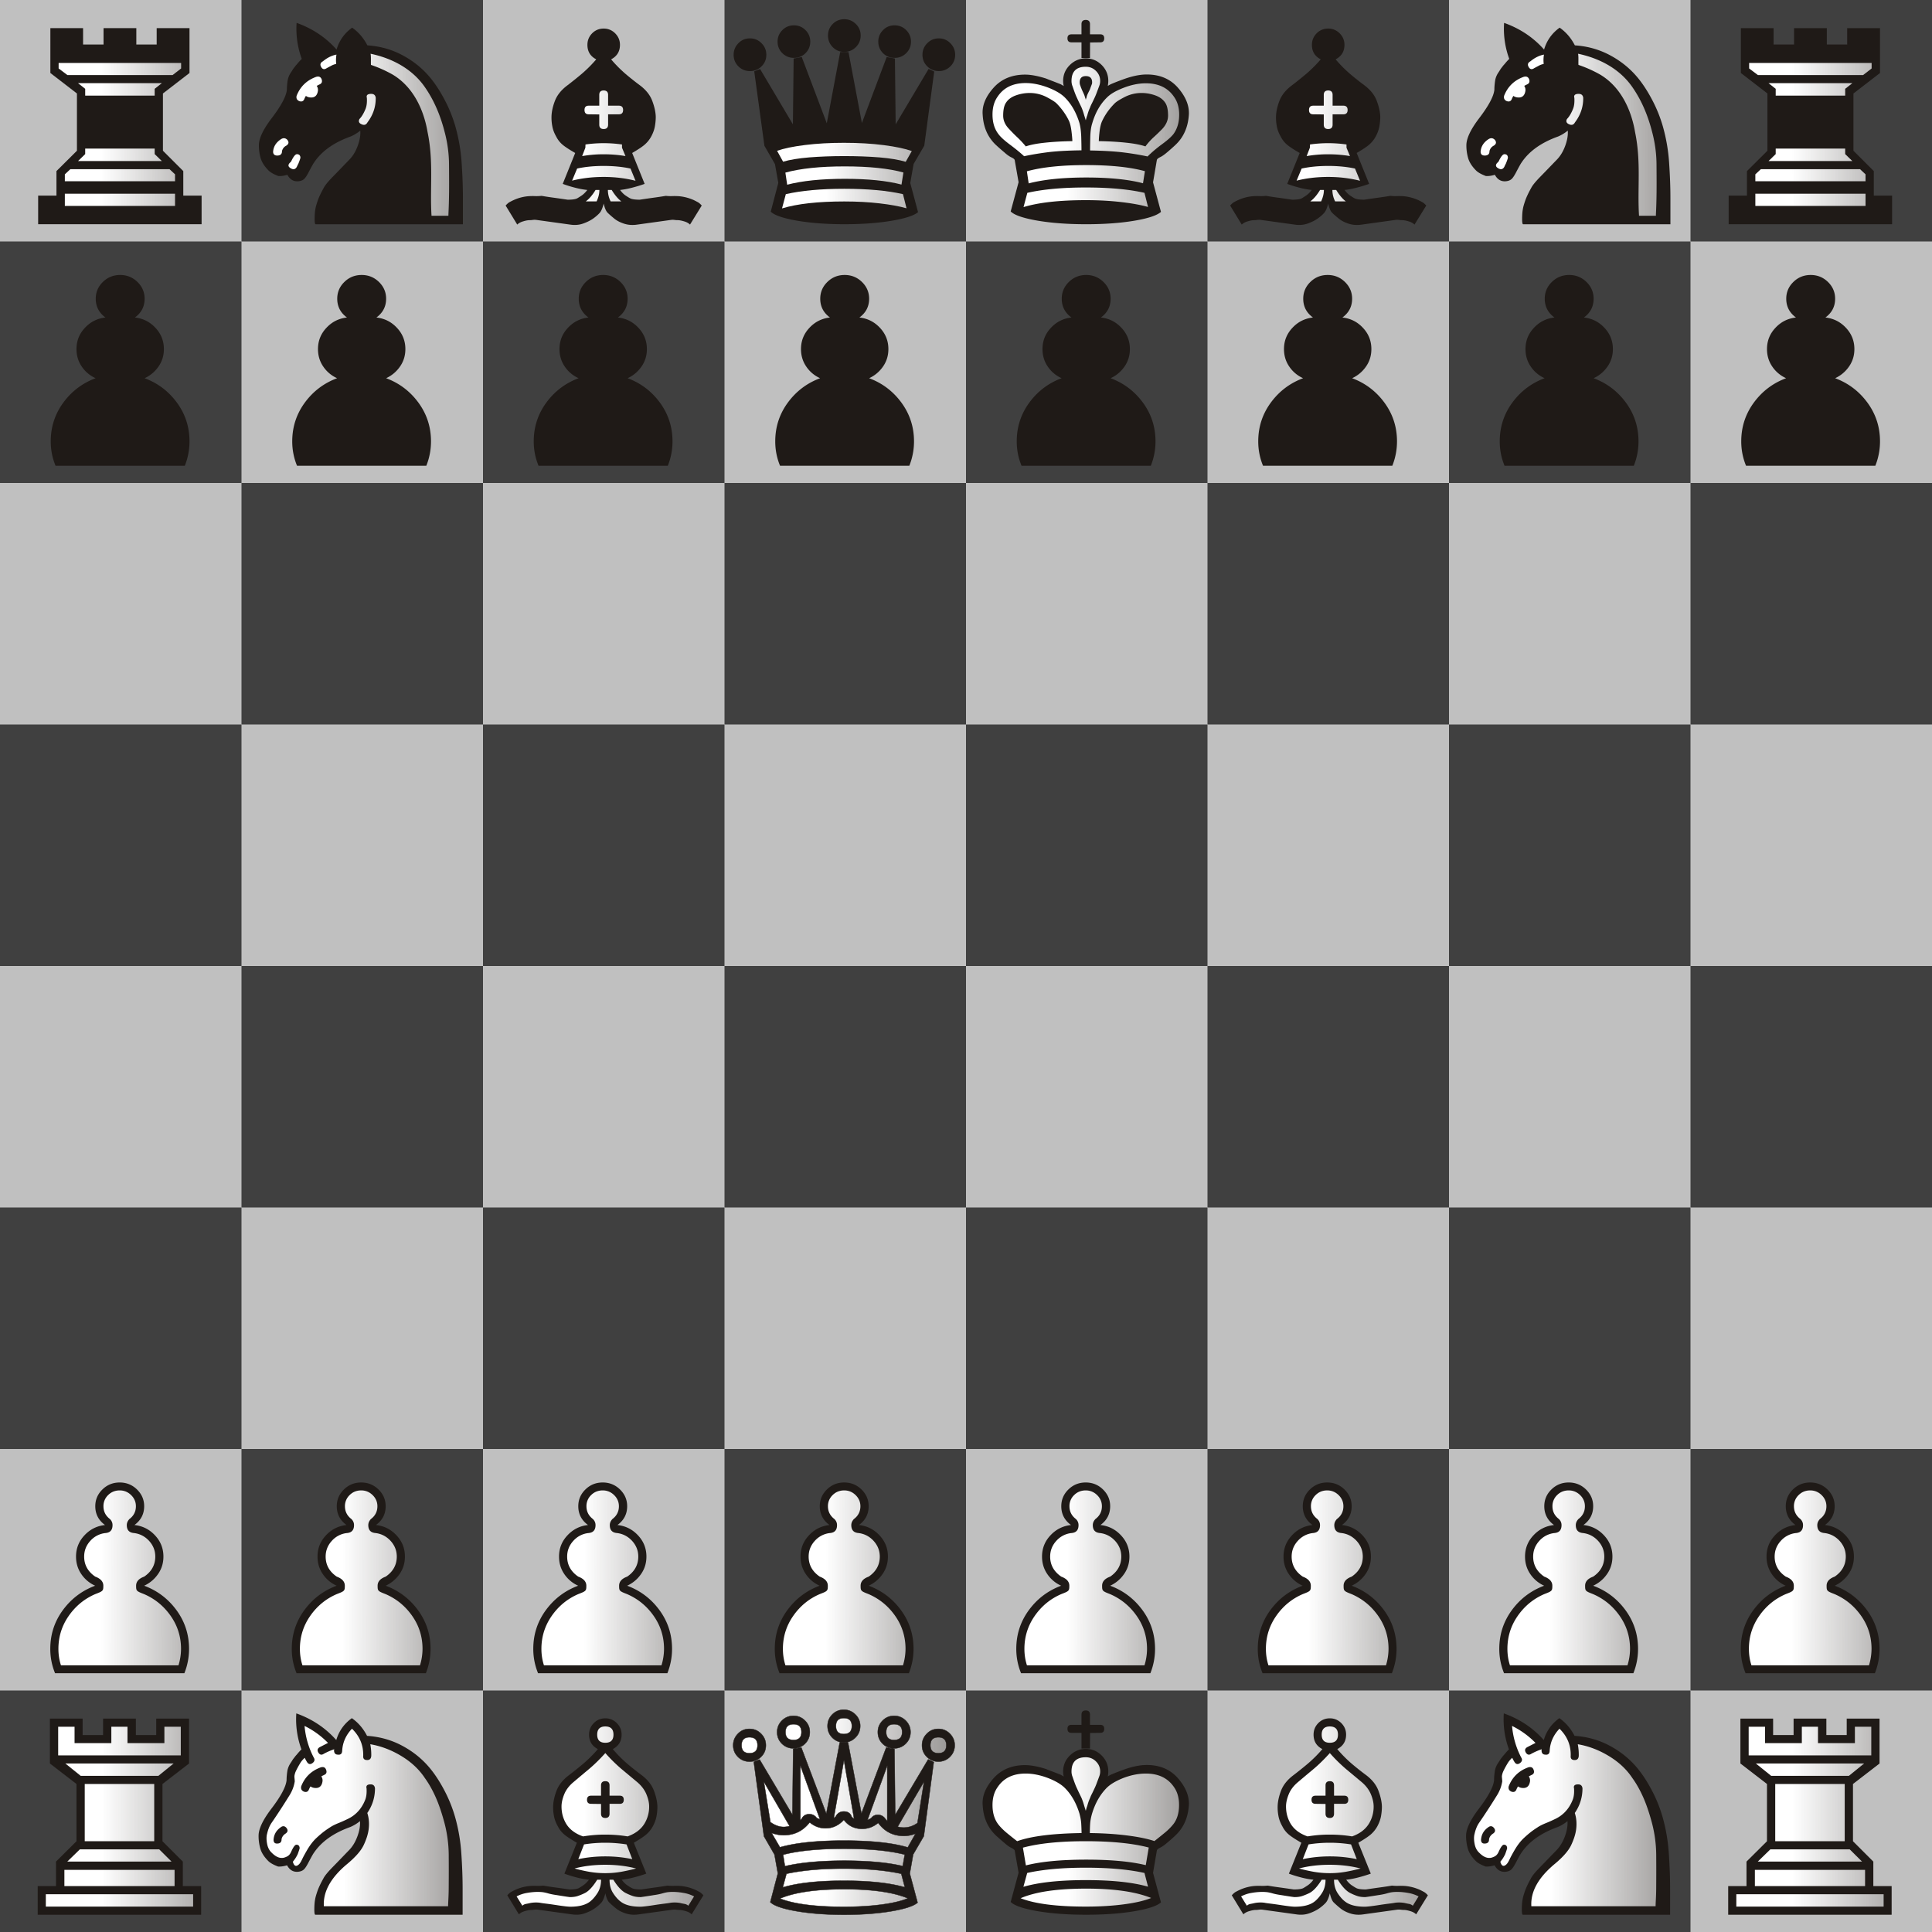 <?xml version="1.0" encoding="UTF-8" standalone="no"?>
<svg
   clip-rule="evenodd"
   fill-rule="evenodd"
   height="720"
   image-rendering="optimizeQuality"
   shape-rendering="geometricPrecision"
   text-rendering="geometricPrecision"
   viewBox="0 0 190.5 190.5"
   width="720"
   version="1.1"
   id="svg3"
   sodipodi:docname="Chastity SVG Merida Set.svg"
   inkscape:version="1.3 (0e150ed6c4, 2023-07-21)"
   xml:space="preserve"
   inkscape:export-filename="Chastity SVG Merida Set.png"
   inkscape:export-xdpi="96"
   inkscape:export-ydpi="96"
   xmlns:inkscape="http://www.inkscape.org/namespaces/inkscape"
   xmlns:sodipodi="http://sodipodi.sourceforge.net/DTD/sodipodi-0.dtd"
   xmlns:xlink="http://www.w3.org/1999/xlink"
   xmlns="http://www.w3.org/2000/svg"
   xmlns:svg="http://www.w3.org/2000/svg"><defs
     id="defs3" /><sodipodi:namedview
     id="namedview3"
     pagecolor="#ffffff"
     bordercolor="#000000"
     borderopacity="0.25"
     inkscape:showpageshadow="2"
     inkscape:pageopacity="0.0"
     inkscape:pagecheckerboard="0"
     inkscape:deskcolor="#d1d1d1"
     inkscape:document-units="mm"
     showgrid="false"
     inkscape:zoom="1.1527778"
     inkscape:cx="359.56626"
     inkscape:cy="359.13252"
     inkscape:window-width="1920"
     inkscape:window-height="1057"
     inkscape:window-x="-8"
     inkscape:window-y="-8"
     inkscape:window-maximized="1"
     inkscape:current-layer="svg3"><inkscape:page
       x="0"
       y="0"
       width="190.5"
       height="190.5"
       id="page2"
       margin="0"
       bleed="0" /></sodipodi:namedview><linearGradient
     id="a"
     gradientUnits="userSpaceOnUse"
     x1="21.094"
     x2="77.669"
     y1="37.101"
     y2="37.469"><stop
       offset="0"
       stop-color="#fff"
       id="stop1" /><stop
       offset="1"
       stop-color="#fff"
       stop-opacity="0"
       id="stop2" /></linearGradient><linearGradient
     id="a-4"
     gradientUnits="userSpaceOnUse"
     x1="21.253"
     x2="77.641"
     y1="37.592"
     y2="37.469"
     gradientTransform="translate(200.5)"><stop
       offset="0"
       stop-color="#fff"
       id="stop1-4" /><stop
       offset="1"
       stop-color="#fff"
       stop-opacity="0"
       id="stop2-1" /></linearGradient><linearGradient
     id="a-0"
     gradientUnits="userSpaceOnUse"
     x1="21.13"
     x2="77.764"
     y1="37.224"
     y2="37.469"
     gradientTransform="translate(260.5)"><stop
       offset="0"
       stop-color="#fff"
       id="stop1-8" /><stop
       offset="1"
       stop-color="#fff"
       stop-opacity="0"
       id="stop2-4" /></linearGradient><linearGradient
     id="a-40"
     gradientUnits="userSpaceOnUse"
     x1="21.253"
     x2="77.764"
     y1="37.224"
     y2="37.36"
     gradientTransform="translate(260.5)"><stop
       offset="0"
       stop-color="#fff"
       id="stop1-1" /><stop
       offset="1"
       stop-color="#fff"
       stop-opacity="0"
       id="stop2-3" /></linearGradient><linearGradient
     id="a-46"
     gradientUnits="userSpaceOnUse"
     x1="21.192"
     x2="77.736"
     y1="37.552"
     y2="37.429"
     gradientTransform="translate(320.5)"><stop
       offset="0"
       stop-color="#fff"
       id="stop1-2" /><stop
       offset="1"
       stop-color="#fff"
       stop-opacity="0"
       id="stop2-2" /></linearGradient><rect
     style="fill:#c0c0c0;fill-opacity:1;stroke-width:0.265"
     id="rect50"
     width="190.5"
     height="190.5"
     x="0"
     y="0"
     sodipodi:insensitive="true" /><g
     id="g50"
     sodipodi:insensitive="true"><g
       id="g25"><rect
         style="fill:#404040;fill-opacity:1;stroke-width:0.126"
         id="rect6-6"
         width="23.812"
         height="23.812"
         x="0"
         y="23.812" /><rect
         style="fill:#404040;fill-opacity:1;stroke-width:0.126"
         id="rect19"
         width="23.812"
         height="23.812"
         x="23.812"
         y="0" /><rect
         style="fill:#404040;fill-opacity:1;stroke-width:0.126"
         id="rect20"
         width="23.812"
         height="23.812"
         x="47.625"
         y="23.812" /><rect
         style="fill:#404040;fill-opacity:1;stroke-width:0.126"
         id="rect21"
         width="23.812"
         height="23.812"
         x="71.438"
         y="0" /><rect
         style="fill:#404040;fill-opacity:1;stroke-width:0.126"
         id="rect22"
         width="23.812"
         height="23.812"
         x="0"
         y="71.438" /><rect
         style="fill:#404040;fill-opacity:1;stroke-width:0.126"
         id="rect23"
         width="23.812"
         height="23.812"
         x="23.812"
         y="47.625" /><rect
         style="fill:#404040;fill-opacity:1;stroke-width:0.126"
         id="rect24"
         width="23.812"
         height="23.812"
         x="47.625"
         y="71.438" /><rect
         style="fill:#404040;fill-opacity:1;stroke-width:0.126"
         id="rect25"
         width="23.812"
         height="23.812"
         x="71.438"
         y="47.625" /></g><g
       id="g33"
       transform="translate(95.25)"><rect
         style="fill:#404040;fill-opacity:1;stroke-width:0.126"
         id="rect26"
         width="23.812"
         height="23.812"
         x="0"
         y="23.812" /><rect
         style="fill:#404040;fill-opacity:1;stroke-width:0.126"
         id="rect27"
         width="23.812"
         height="23.812"
         x="23.812"
         y="0" /><rect
         style="fill:#404040;fill-opacity:1;stroke-width:0.126"
         id="rect28"
         width="23.812"
         height="23.812"
         x="47.625"
         y="23.812" /><rect
         style="fill:#404040;fill-opacity:1;stroke-width:0.126"
         id="rect29"
         width="23.812"
         height="23.812"
         x="71.438"
         y="0" /><rect
         style="fill:#404040;fill-opacity:1;stroke-width:0.126"
         id="rect30"
         width="23.812"
         height="23.812"
         x="0"
         y="71.438" /><rect
         style="fill:#404040;fill-opacity:1;stroke-width:0.126"
         id="rect31"
         width="23.812"
         height="23.812"
         x="23.812"
         y="47.625" /><rect
         style="fill:#404040;fill-opacity:1;stroke-width:0.126"
         id="rect32"
         width="23.812"
         height="23.812"
         x="47.625"
         y="71.438" /><rect
         style="fill:#404040;fill-opacity:1;stroke-width:0.126"
         id="rect33"
         width="23.812"
         height="23.812"
         x="71.438"
         y="47.625" /></g><g
       id="g41"
       transform="translate(95.25,95.25)"><rect
         style="fill:#404040;fill-opacity:1;stroke-width:0.126"
         id="rect34"
         width="23.812"
         height="23.812"
         x="0"
         y="23.812" /><rect
         style="fill:#404040;fill-opacity:1;stroke-width:0.126"
         id="rect35"
         width="23.812"
         height="23.812"
         x="23.812"
         y="0" /><rect
         style="fill:#404040;fill-opacity:1;stroke-width:0.126"
         id="rect36"
         width="23.812"
         height="23.812"
         x="47.625"
         y="23.812" /><rect
         style="fill:#404040;fill-opacity:1;stroke-width:0.126"
         id="rect37"
         width="23.812"
         height="23.812"
         x="71.438"
         y="0" /><rect
         style="fill:#404040;fill-opacity:1;stroke-width:0.126"
         id="rect38"
         width="23.812"
         height="23.812"
         x="0"
         y="71.438" /><rect
         style="fill:#404040;fill-opacity:1;stroke-width:0.126"
         id="rect39"
         width="23.812"
         height="23.812"
         x="23.812"
         y="47.625" /><rect
         style="fill:#404040;fill-opacity:1;stroke-width:0.126"
         id="rect40"
         width="23.812"
         height="23.812"
         x="47.625"
         y="71.438" /><rect
         style="fill:#404040;fill-opacity:1;stroke-width:0.126"
         id="rect41"
         width="23.812"
         height="23.812"
         x="71.438"
         y="47.625" /></g><g
       id="g49"
       transform="translate(0,95.25)"><rect
         style="fill:#404040;fill-opacity:1;stroke-width:0.126"
         id="rect42"
         width="23.812"
         height="23.812"
         x="0"
         y="23.812" /><rect
         style="fill:#404040;fill-opacity:1;stroke-width:0.126"
         id="rect43"
         width="23.812"
         height="23.812"
         x="23.812"
         y="0" /><rect
         style="fill:#404040;fill-opacity:1;stroke-width:0.126"
         id="rect44"
         width="23.812"
         height="23.812"
         x="47.625"
         y="23.812" /><rect
         style="fill:#404040;fill-opacity:1;stroke-width:0.126"
         id="rect45"
         width="23.812"
         height="23.812"
         x="71.438"
         y="0" /><rect
         style="fill:#404040;fill-opacity:1;stroke-width:0.126"
         id="rect46"
         width="23.812"
         height="23.812"
         x="0"
         y="71.438" /><rect
         style="fill:#404040;fill-opacity:1;stroke-width:0.126"
         id="rect47"
         width="23.812"
         height="23.812"
         x="23.812"
         y="47.625" /><rect
         style="fill:#404040;fill-opacity:1;stroke-width:0.126"
         id="rect48"
         width="23.812"
         height="23.812"
         x="47.625"
         y="71.438" /><rect
         style="fill:#404040;fill-opacity:1;stroke-width:0.126"
         id="rect49"
         width="23.812"
         height="23.812"
         x="71.438"
         y="47.625" /></g></g><g
     id="g1"
     transform="matrix(0.476,0,0,0.476,47.625,0)"><rect
       style="fill:none;stroke-width:0.265"
       id="rect5"
       width="50"
       height="50"
       x="0"
       y="0" /><path
       d="m 25,42.162 c -0.229,0.94 -0.516,1.592 -0.847,1.956 -0.33,0.364 -0.762,0.745 -1.312,1.143 -0.593,0.415 -1.295,0.762 -2.108,1.05 -0.813,0.288 -1.71,0.364 -2.701,0.211 l -6.968,-0.965 a 2.858,2.858 0 0 0 -0.762,0 c -0.22,0.034 -0.432,0.051 -0.635,0.051 -0.347,0 -0.787,0.076 -1.32,0.237 -0.543,0.153 -0.958,0.381 -1.254,0.677 L 4.688,42.577 c 0.297,-0.33 0.56,-0.559 0.788,-0.694 0.237,-0.127 0.508,-0.271 0.821,-0.415 A 9.179,9.179 0 0 1 9.37,40.647 c 0.466,-0.034 0.923,-0.043 1.364,-0.026 a 9.8,9.8 0 0 0 1.397,-0.05 c 0.889,0.152 1.786,0.287 2.684,0.406 0.905,0.127 1.811,0.254 2.717,0.39 0.991,0 1.66,-0.102 2.007,-0.297 0.186,-0.102 0.474,-0.288 0.872,-0.55 0.398,-0.263 0.796,-0.652 1.194,-1.169 -0.88,-0.093 -1.77,-0.262 -2.684,-0.508 A 24.094,24.094 0 0 1 16.516,38.09 l 2.583,-6.401 c -1.296,-0.745 -2.193,-1.338 -2.71,-1.795 a 5.3,5.3 0 0 1 -1.21,-1.575 c -0.432,-0.762 -0.712,-1.498 -0.83,-2.21 a 9.341,9.341 0 0 1 -0.16,-1.913 c 0.016,-0.99 0.245,-2.083 0.702,-3.285 0.457,-1.194 1.312,-2.27 2.565,-3.209 a 79.091,79.091 0 0 0 3.057,-2.455 27.746,27.746 0 0 0 2.946,-2.955 c -1.22,-0.627 -1.829,-1.626 -1.829,-2.997 0,-0.932 0.322,-1.72 0.974,-2.388 0.652,-0.66 1.456,-0.99 2.396,-0.99 0.923,0 1.719,0.33 2.38,0.99 0.66,0.669 0.99,1.456 0.99,2.388 0,1.354 -0.61,2.353 -1.83,2.997 a 26.796,26.796 0 0 0 2.914,2.955 56.74,56.74 0 0 0 3.09,2.455 c 1.236,0.94 2.083,2.015 2.523,3.209 0.449,1.202 0.694,2.294 0.72,3.285 0,0.567 -0.051,1.202 -0.17,1.913 -0.119,0.711 -0.38,1.448 -0.796,2.21 a 6.084,6.084 0 0 1 -1.253,1.575 c -0.5,0.457 -1.388,1.05 -2.667,1.795 l 2.583,6.4 c -0.729,0.263 -1.55,0.517 -2.456,0.754 -0.914,0.246 -1.786,0.415 -2.633,0.508 0.381,0.517 0.77,0.906 1.168,1.169 0.398,0.262 0.695,0.448 0.898,0.55 0.347,0.195 1.016,0.296 2.007,0.296 a 263.35,263.35 0 0 1 2.692,-0.39 81.13,81.13 0 0 0 2.718,-0.406 c 0.44,0.051 0.889,0.068 1.346,0.051 a 13.12,13.12 0 0 1 1.405,0.026 9.627,9.627 0 0 1 3.074,0.82 c 0.296,0.145 0.567,0.289 0.804,0.416 0.246,0.135 0.508,0.364 0.804,0.694 l -2.43,3.945 c -0.296,-0.296 -0.71,-0.524 -1.253,-0.677 -0.533,-0.16 -0.965,-0.237 -1.295,-0.237 -0.22,0 -0.44,-0.017 -0.66,-0.05 a 2.794,2.794 0 0 0 -0.754,0 l -6.95,0.964 c -0.992,0.153 -1.914,0.085 -2.761,-0.194 -0.855,-0.28 -1.558,-0.652 -2.1,-1.118 C 26.566,44.761 26.126,44.38 25.804,44.059 25.483,43.737 25.212,43.102 25,42.162 Z"
       fill="#1f1a17"
       id="path2" /><path
       d="m 24.086,23.705 v 2.108 c 0,0.61 0.304,0.914 0.914,0.914 0.61,0 0.914,-0.304 0.914,-0.914 v -2.134 h 2.236 c 0.575,0 0.872,-0.296 0.872,-0.897 0,-0.593 -0.297,-0.889 -0.872,-0.889 h -2.236 v -2.235 c 0,-0.61 -0.304,-0.915 -0.914,-0.915 -0.61,0 -0.914,0.305 -0.914,0.915 v 2.235 H 21.9 c -0.584,0 -0.872,0.296 -0.872,0.889 0,0.601 0.288,0.897 0.872,0.897 z m 7.51,13.741 -1.042,-2.531 C 28.869,34.551 27.015,34.373 25,34.373 c -1.998,0 -3.835,0.178 -5.503,0.542 l -1.042,2.506 c 2.05,-0.517 4.234,-0.77 6.545,-0.77 2.286,0 4.479,0.262 6.596,0.795 z m -2.083,-5.114 -0.72,-1.735 v -0.67 A 27.03,27.03 0 0 0 25,29.657 a 27.35,27.35 0 0 0 -3.768,0.27 l -0.025,0.67 -0.669,1.735 A 25.85,25.85 0 0 1 25,31.96 c 1.592,0 3.09,0.127 4.513,0.372 z m -0.864,9.381 c -0.66,-0.5 -1.33,-1.287 -1.99,-2.362 h -0.787 c 0,0.813 0.186,1.6 0.567,2.362 z m -5.114,0 c 0.381,-0.812 0.576,-1.6 0.576,-2.362 h -0.796 c -0.643,1.059 -1.312,1.846 -2.015,2.362 z"
       fill="url(#a)"
       id="path3"
       style="fill:url(#a)" /></g><g
     id="g3"
     transform="matrix(0.476,0,0,0.476,-71.676,0)"><rect
       style="fill:none;stroke-width:0.265"
       id="rect3"
       width="50"
       height="50"
       x="200.5"
       y="0" /><path
       d="m 226.678,9.395 c 2.6,0.17 5.004,0.838 7.222,2.015 2.21,1.169 4.098,2.676 5.656,4.513 1.092,1.287 2.117,2.845 3.082,4.665 a 28.684,28.684 0 0 1 2.32,5.774 36.511,36.511 0 0 1 1.253,7.46 c 0.177,2.599 0.262,5.012 0.262,7.23 v 5.402 h -30.505 c -0.153,0 -0.22,-0.407 -0.212,-1.21 0.009,-0.814 0.06,-1.466 0.16,-1.965 0.06,-0.398 0.221,-0.957 0.467,-1.685 0.254,-0.728 0.66,-1.609 1.244,-2.65 0.263,-0.534 0.89,-1.304 1.88,-2.32 0.999,-1.016 2.133,-2.201 3.429,-3.539 0.745,-0.762 1.32,-1.719 1.744,-2.879 0.423,-1.151 0.601,-2.201 0.533,-3.15 a 8.37,8.37 0 0 1 -2.006,1.22 c -3.505,1.253 -6.045,3.073 -7.612,5.452 -0.118,0.153 -0.49,0.822 -1.117,2.015 -0.33,0.627 -0.618,1.059 -0.847,1.287 -0.313,0.314 -0.77,0.491 -1.363,0.525 -0.923,0.043 -1.643,-0.398 -2.16,-1.346 -0.693,0.203 -1.312,0.288 -1.862,0.254 -0.923,-0.347 -1.592,-0.72 -2.006,-1.117 -0.847,-0.847 -1.389,-1.685 -1.651,-2.532 a 9.43,9.43 0 0 1 -0.381,-2.726 c 0,-1.389 0.855,-3.226 2.582,-5.512 2.015,-2.625 3.09,-4.631 3.217,-6.003 0,-0.593 0.06,-1.261 0.178,-2.007 a 4.198,4.198 0 0 1 0.618,-1.49 c 0.22,-0.33 0.364,-0.558 0.432,-0.677 0.076,-0.127 0.212,-0.313 0.415,-0.559 0.144,-0.203 0.27,-0.355 0.372,-0.457 0.093,-0.11 0.22,-0.254 0.373,-0.44 0.178,-0.212 0.406,-0.457 0.694,-0.745 a 18.06,18.06 0 0 1 -1.067,-7.46 c 3.285,1.169 6.054,3.015 8.28,5.53 0.551,-1.872 1.626,-3.387 3.226,-4.539 1.321,0.923 2.371,2.15 3.15,3.666 z"
       fill="#1f1a17"
       id="path2-4" /><path
       d="m 216.188,17.786 0.542,-0.28 c 0.5,-0.194 0.652,-0.559 0.474,-1.092 -0.195,-0.491 -0.576,-0.66 -1.143,-0.491 -1.947,0.711 -3.294,2.015 -4.039,3.92 -0.118,0.542 0.076,0.914 0.593,1.118 0.516,0.16 0.864,-0.017 1.041,-0.55 0.136,-0.28 0.229,-0.466 0.297,-0.543 0.186,0.144 0.423,0.246 0.72,0.297 1.007,0.16 1.6,-0.28 1.76,-1.338 a 1.498,1.498 0 0 0 -0.245,-1.041 z m -4.115,16.764 c 0.06,-0.153 0.17,-0.373 0.322,-0.67 0.28,-0.693 0.415,-1.108 0.415,-1.244 -0.026,-0.457 -0.271,-0.694 -0.72,-0.694 -0.33,0 -0.711,0.474 -1.16,1.414 a 0.97,0.97 0 0 1 -0.296,0.347 c -0.449,0.466 -0.381,0.855 0.194,1.168 0.534,0.314 0.94,0.212 1.245,-0.321 z m 14.63,-9.204 c 1.16,-1.524 1.728,-3.217 1.71,-5.08 -0.067,-0.55 -0.38,-0.82 -0.94,-0.82 -0.761,0 -1.057,0.279 -0.897,0.837 0.051,0.915 -0.033,1.668 -0.27,2.261 -0.382,0.94 -0.805,1.643 -1.262,2.108 -0.254,0.5 -0.102,0.864 0.449,1.092 0.525,0.246 0.931,0.119 1.21,-0.398 z M 220.226,13.24 a 6.798,6.798 0 0 1 0.051,-1.93 c -0.99,0.194 -1.922,0.66 -2.802,1.388 -0.525,0.28 -0.652,0.67 -0.373,1.169 0.28,0.508 0.67,0.592 1.169,0.245 0.347,-0.186 0.669,-0.355 0.956,-0.508 0.288,-0.16 0.618,-0.28 1,-0.364 z m 23.25,31.454 c -0.017,0 0,-0.449 0.042,-1.346 0.131,-3.108 0.096,-6.221 0.076,-9.33 a 26.837,26.837 0 0 0 -0.889,-6.613 c -0.84,-3.31 -2.124,-6.485 -4.072,-9.297 -2.634,-3.845 -6.814,-6.033 -11.286,-6.976 0.126,0.766 0.033,1.54 0.076,2.311 a 25.82,25.82 0 0 1 4.538,2.032 c 4.241,2.555 6.414,7.276 7.197,11.93 1.272,6.154 0.453,11.557 0.813,17.289 z M 209.939,30.139 c 0.475,-0.34 0.525,-0.729 0.144,-1.194 -0.398,-0.381 -0.83,-0.415 -1.312,-0.102 -1.007,0.66 -1.55,1.533 -1.617,2.608 0.017,0.542 0.347,0.804 0.974,0.77 0.592,-0.05 0.88,-0.355 0.863,-0.922 0.136,-0.525 0.449,-0.915 0.948,-1.16 z"
       fill="url(#a)"
       id="path3-7"
       style="fill:url(#a-4)" /></g><g
     id="g4"
     transform="matrix(0.476,0,0,0.476,-28.813,0)"><rect
       style="fill:none;stroke-width:0.265"
       id="rect4"
       width="50"
       height="50"
       x="260.5"
       y="0" /><path
       d="m 286.321,12.022 h -1.76 V 8.772 h -2.067 c -0.558,0 -0.838,-0.272 -0.838,-0.822 v -0.025 c 0,-0.542 0.28,-0.813 0.838,-0.813 h 2.066 V 5.004 c 0,-0.585 0.297,-0.872 0.89,-0.872 0.575,0 0.871,0.287 0.871,0.872 v 2.108 h 2.134 c 0.542,0 0.813,0.27 0.813,0.813 v 0.025 c 0,0.55 -0.271,0.821 -0.813,0.821 l -2.117,0.026 z m -14.791,25.722 -0.813,-4.64 c -0.017,0 -0.042,-0.033 -0.076,-0.101 -0.085,-0.119 -0.322,-0.271 -0.711,-0.457 -0.381,-0.195 -0.838,-0.517 -1.346,-0.982 a 41.99,41.99 0 0 1 -1.702,-1.49 8.509,8.509 0 0 1 -1.1,-1.237 c -1.009,-1.387 -1.577,-3.065 -1.687,-5.037 -0.17,-1.897 0.601,-3.794 2.303,-5.682 1.719,-1.88 4.047,-2.768 6.968,-2.65 1.092,0.068 2.38,0.33 3.844,0.796 0.483,0.195 0.974,0.39 1.482,0.576 l 1.498,0.584 c 0.263,0.136 0.5,0.271 0.695,0.398 a 4.38,4.38 0 0 1 -0.127,-1.041 c 0,-1.287 0.457,-2.388 1.38,-3.302 0.914,-0.906 2.023,-1.372 3.31,-1.389 1.287,0 2.388,0.466 3.302,1.38 0.906,0.915 1.363,2.015 1.363,3.285 0,0.263 -0.034,0.61 -0.101,1.042 0.228,-0.144 0.457,-0.271 0.669,-0.373 0.762,-0.33 1.76,-0.72 3.005,-1.16 1.423,-0.482 2.701,-0.753 3.844,-0.821 2.921,-0.136 5.241,0.753 6.943,2.65 1.668,1.888 2.447,3.785 2.328,5.681 -0.127,1.973 -0.703,3.65 -1.71,5.038 -0.33,0.449 -0.703,0.863 -1.118,1.253 a 40.5,40.5 0 0 1 -1.66,1.473 c -0.541,0.466 -1.007,0.796 -1.388,0.982 -0.38,0.186 -0.6,0.347 -0.669,0.457 a 0.294,0.294 0 0 1 -0.05,0.077 c -0.017,0.017 -0.026,0.034 -0.026,0.05 l -0.796,4.666 1.643,6.121 c -0.83,0.745 -2.684,1.355 -5.554,1.837 -2.879,0.483 -6.206,0.72 -9.974,0.72 -3.835,0 -7.214,-0.254 -10.118,-0.754 -2.912,-0.508 -4.741,-1.143 -5.486,-1.896 z"
       fill="#1f1a17"
       id="path2-6" /><path
       d="m 285.45,20.675 a 2.295,2.295 0 0 0 -0.128,-0.423 5.606,5.606 0 0 0 -0.245,-0.72 c -0.051,-0.11 -0.119,-0.254 -0.195,-0.431 a 9.028,9.028 0 0 1 -0.254,-0.56 c -0.05,-0.118 -0.11,-0.27 -0.186,-0.456 -0.068,-0.195 -0.136,-0.373 -0.187,-0.534 a 1.735,1.735 0 0 1 -0.067,-0.474 c 0,-0.872 0.415,-1.312 1.261,-1.312 0.88,0 1.313,0.431 1.313,1.287 0,0.22 -0.034,0.372 -0.094,0.474 -0.237,0.626 -0.355,0.965 -0.372,1.016 -0.254,0.5 -0.406,0.821 -0.474,0.965 -0.119,0.27 -0.195,0.508 -0.22,0.72 -0.051,0.101 -0.085,0.186 -0.102,0.262 -0.017,0.076 -0.034,0.136 -0.05,0.186 z m -2.778,8.56 c -2.066,0.034 -3.954,0.136 -5.673,0.322 -1.71,0.178 -3.03,0.44 -3.979,0.77 a 18.973,18.973 0 0 0 -1.719,-1.854 33.007,33.007 0 0 1 -1.727,-1.744 c -0.83,-0.847 -1.236,-1.77 -1.236,-2.777 0,-1.245 0.203,-2.15 0.618,-2.726 0.44,-0.67 1.135,-1.16 2.058,-1.482 a 8.486,8.486 0 0 1 2.802,-0.483 c 1.194,0 2.328,0.263 3.42,0.796 1.076,0.56 1.787,1.008 2.134,1.338 1.126,1.143 2.007,2.38 2.633,3.717 0.212,0.5 0.373,1.194 0.483,2.074 0.11,0.89 0.17,1.567 0.186,2.05 z m 2.777,-4.318 c 0.119,-0.466 0.212,-0.787 0.296,-0.965 0.17,-0.643 0.356,-1.194 0.576,-1.643 0.093,-0.279 0.237,-0.6 0.432,-0.973 0.186,-0.373 0.39,-0.805 0.61,-1.279 0.127,-0.28 0.27,-0.626 0.415,-1.033 0.152,-0.406 0.304,-0.804 0.448,-1.202 0.136,-0.33 0.203,-0.686 0.203,-1.067 0,-0.813 -0.296,-1.498 -0.872,-2.066 -0.575,-0.575 -1.278,-0.863 -2.108,-0.863 -1.964,0 -2.955,0.99 -2.955,2.955 0,0.38 0.068,0.736 0.203,1.066 0.365,1.076 0.644,1.82 0.839,2.236 0.22,0.474 0.415,0.906 0.6,1.278 0.179,0.373 0.34,0.694 0.466,0.974 0.22,0.55 0.398,1.092 0.55,1.642 0.035,0.093 0.128,0.415 0.297,0.94 z m -0.889,6.223 c 0,-0.66 -0.017,-1.575 -0.05,-2.735 -0.034,-1.168 -0.161,-2.142 -0.373,-2.92 -0.677,-2.21 -1.702,-3.997 -3.082,-5.351 -0.711,-0.695 -1.795,-1.347 -3.268,-1.94 -1.685,-0.66 -3.285,-0.99 -4.792,-0.99 -2.608,0 -4.547,0.931 -5.8,2.803 -0.711,0.99 -1.067,2.235 -1.067,3.716 0,1.626 0.398,2.955 1.186,3.997 0.415,0.592 1.21,1.329 2.387,2.21 1.169,0.872 2.168,1.684 2.972,2.43 1.44,-0.314 3.065,-0.585 4.877,-0.822 1.812,-0.229 4.149,-0.364 7.01,-0.398 z m 13.784,11.735 -0.737,-2.93 c -3.225,-0.736 -7.281,-1.109 -12.158,-1.109 -4.826,0 -8.864,0.373 -12.107,1.11 l -0.787,2.954 c 3.14,-0.956 7.442,-1.439 12.92,-1.439 2.624,0 5.071,0.136 7.315,0.398 2.252,0.262 4.106,0.601 5.554,1.016 z m -0.643,-7.417 c -3.04,-0.838 -7.096,-1.261 -12.15,-1.261 -5.097,0 -9.195,0.431 -12.302,1.287 l 0.372,2.506 c 3.125,-0.813 7.095,-1.22 11.93,-1.22 4.809,0 8.729,0.398 11.752,1.194 z m -11.363,-4.292 c 2.845,0.05 5.182,0.194 7.002,0.423 1.812,0.229 3.455,0.508 4.91,0.821 0.907,-0.897 1.914,-1.744 3.023,-2.557 1.109,-0.813 1.888,-1.507 2.337,-2.083 0.788,-1.075 1.186,-2.413 1.186,-4.021 0,-1.465 -0.356,-2.701 -1.067,-3.692 -1.27,-1.87 -3.218,-2.802 -5.825,-2.802 -1.524,0 -3.108,0.33 -4.767,0.99 -1.507,0.593 -2.59,1.237 -3.277,1.93 -1.405,1.364 -2.43,3.15 -3.073,5.36 -0.246,0.762 -0.381,1.727 -0.407,2.904 -0.026,1.177 -0.042,2.083 -0.042,2.727 z m 1.812,-1.93 c 0,-0.483 0.06,-1.16 0.16,-2.05 0.111,-0.88 0.28,-1.575 0.509,-2.074 0.618,-1.338 1.49,-2.574 2.633,-3.717 0.33,-0.33 1.042,-0.779 2.134,-1.338 a 7.655,7.655 0 0 1 3.446,-0.796 c 0.93,0 1.845,0.161 2.768,0.483 0.915,0.322 1.609,0.813 2.066,1.482 0.415,0.559 0.627,1.464 0.627,2.726 0,0.99 -0.407,1.913 -1.22,2.777 a 40.35,40.35 0 0 1 -1.71,1.651 c -0.61,0.55 -1.202,1.202 -1.76,1.947 -0.958,-0.33 -2.295,-0.592 -4.006,-0.77 -1.71,-0.186 -3.59,-0.288 -5.647,-0.322 z"
       fill="url(#a)"
       id="path3-2"
       style="fill:url(#a-0)" /></g><g
     id="g8"
     transform="matrix(0.476,0,0,0.476,-95.488,23.812)"
     inkscape:tile-cx="11.906245"
     inkscape:tile-cy="35.71875"
     inkscape:tile-w="23.8125"
     inkscape:tile-h="23.8125"
     inkscape:tile-x0="-5e-06"
     inkscape:tile-y0="23.8125"><rect
       style="fill:none;stroke-width:0.265"
       id="rect6"
       width="50"
       height="50"
       x="200.5"
       y="0" /><path
       d="m 225.5,46.448 h -13.394 a 13.139,13.139 0 0 1 -0.99,-5.043 c 0,-2.975 0.863,-5.644 2.598,-8.018 1.736,-2.365 3.971,-4.054 6.697,-5.067 a 6.824,6.824 0 0 1 -2.861,-2.398 c -0.737,-1.071 -1.1,-2.283 -1.1,-3.634 0,-1.69 0.575,-3.156 1.735,-4.392 1.151,-1.244 2.574,-1.961 4.267,-2.15 -1.346,-0.981 -2.015,-2.283 -2.015,-3.89 0,-1.351 0.491,-2.513 1.482,-3.477 0.982,-0.964 2.176,-1.442 3.581,-1.442 1.389,0 2.582,0.478 3.573,1.442 0.991,0.964 1.49,2.126 1.49,3.477 0,1.607 -0.669,2.909 -2.015,3.89 1.693,0.189 3.116,0.906 4.267,2.15 1.16,1.236 1.736,2.703 1.736,4.392 0,1.351 -0.373,2.563 -1.126,3.634 a 7.036,7.036 0 0 1 -2.862,2.398 c 2.726,1.013 4.962,2.702 6.697,5.067 1.736,2.374 2.6,5.043 2.6,8.018 0,1.739 -0.322,3.42 -0.966,5.043 z"
       fill="#1f1a17"
       id="path1" /></g><g
     id="g9"
     transform="matrix(0.476,0,0,0.476,-52.626,0)"><rect
       style="fill:none;stroke-width:0.265"
       id="rect7"
       width="50"
       height="50"
       x="260.5"
       y="0" /><path
       d="m 285.45,10.752 c -0.94,0 -1.745,-0.33 -2.397,-0.99 -0.652,-0.66 -0.974,-1.465 -0.974,-2.405 C 282.079,6.426 282.401,5.63 283.053,4.97 c 0.652,-0.66 1.456,-0.99 2.396,-0.99 0.923,0 1.727,0.33 2.396,0.99 a 3.23,3.23 0 0 1 1,2.387 c 0,0.94 -0.33,1.744 -1,2.405 C 287.176,10.422 286.372,10.752 285.449,10.752 Z m 15.281,33.19 c -0.812,0.71 -2.633,1.304 -5.46,1.786 -2.828,0.474 -6.088,0.72 -9.771,0.72 -3.75,0 -7.053,-0.254 -9.898,-0.745 -2.844,-0.5 -4.64,-1.118 -5.384,-1.863 l 1.566,-5.952 -0.694,-3.895 -2.185,-3.793 -2.108,-15.426 1.21,-0.474 6.8,11.455 0.152,-13.64 1.685,-0.296 5.182,13.716 2.776,-14.757 h 1.72 l 2.776,14.706 5.132,-13.664 1.71,0.296 0.153,13.64 6.824,-11.48 1.16,0.541 -2.058,15.359 -2.21,3.793 -0.694,3.945 z M 275.035,11.989 c -0.948,0 -1.752,-0.322 -2.413,-0.974 -0.66,-0.652 -0.99,-1.456 -0.99,-2.396 0,-0.923 0.33,-1.719 0.99,-2.38 0.66,-0.661 1.465,-0.99 2.413,-0.99 0.923,0 1.719,0.33 2.38,0.99 0.661,0.66 0.99,1.457 0.99,2.38 0,0.94 -0.33,1.744 -0.99,2.396 a 3.266,3.266 0 0 1 -2.38,0.974 z m 20.828,0 c -0.94,0 -1.736,-0.322 -2.387,-0.974 -0.652,-0.652 -0.982,-1.456 -0.982,-2.396 0,-0.923 0.33,-1.719 0.982,-2.38 0.652,-0.661 1.447,-0.99 2.387,-0.99 0.948,0 1.753,0.33 2.413,0.99 0.66,0.66 0.99,1.457 0.99,2.38 0,0.94 -0.33,1.744 -0.99,2.396 -0.66,0.652 -1.465,0.974 -2.413,0.974 z M 265.9,14.723 c -0.94,0 -1.736,-0.33 -2.388,-0.982 -0.652,-0.652 -0.982,-1.448 -0.982,-2.396 0,-0.923 0.33,-1.719 0.982,-2.388 0.652,-0.677 1.448,-1.007 2.388,-1.007 0.948,0 1.744,0.33 2.413,1.007 0.66,0.67 0.99,1.465 0.99,2.388 0,0.948 -0.33,1.744 -0.99,2.396 a 3.323,3.323 0 0 1 -2.413,0.982 z m 39.141,0 c -0.94,0 -1.744,-0.33 -2.404,-0.982 -0.66,-0.652 -0.991,-1.448 -0.991,-2.396 0,-0.923 0.33,-1.719 0.99,-2.388 0.66,-0.677 1.465,-1.007 2.405,-1.007 0.931,0 1.727,0.33 2.388,1.007 0.66,0.67 0.99,1.465 0.99,2.388 0,0.948 -0.33,1.744 -0.99,2.396 a 3.28,3.28 0 0 1 -2.388,0.982 z"
       fill="#1f1a17"
       id="path2-2" /><path
       d="m 297.7,35.73 c -3.04,-0.84 -7.095,-1.262 -12.15,-1.262 -5.096,0 -9.194,0.431 -12.301,1.286 l 0.372,2.507 c 3.124,-0.813 7.095,-1.22 11.93,-1.22 4.809,0 8.729,0.398 11.752,1.194 z m 1.736,-4.437 c -1.372,-0.5 -3.302,-0.906 -5.791,-1.228 -2.49,-0.322 -5.233,-0.483 -8.247,-0.483 -2.946,0 -5.638,0.153 -8.085,0.458 -2.447,0.304 -4.378,0.702 -5.783,1.202 l 1.245,2.252 c 1.388,-0.406 3.191,-0.703 5.41,-0.89 2.21,-0.177 4.631,-0.27 7.264,-0.27 2.633,0 5.063,0.093 7.29,0.27 2.235,0.187 4.047,0.492 5.436,0.915 z m -1.092,11.853 -0.737,-2.93 c -3.226,-0.736 -7.281,-1.109 -12.158,-1.109 -4.826,0 -8.864,0.373 -12.107,1.11 l -0.788,2.954 c 3.142,-0.956 7.443,-1.44 12.92,-1.44 2.625,0 5.072,0.136 7.316,0.399 2.252,0.262 4.106,0.601 5.554,1.016 z"
       fill="url(#a)"
       id="path3-4"
       style="fill:url(#a-40)" /></g><g
     id="g10"
     transform="matrix(0.476,0,0,0.476,-152.638,0)"><rect
       style="fill:none;stroke-width:0.265"
       id="rect8"
       width="50"
       height="50"
       x="320.5"
       y="0" /><path
       d="m 348.908,9.22 h 4.216 V 5.825 h 6.799 v 9.296 l -5.503,4.242 v 11.862 l 4.216,4.216 v 5.08 h 3.793 v 5.927 H 328.571 V 40.52 h 3.793 v -5.08 l 4.242,-4.216 V 19.363 l -5.504,-4.242 V 5.825 h 6.774 v 3.395 h 4.242 V 5.825 h 6.79 z"
       fill="#1f1a17"
       id="path2-8" /><path
       d="m 345.513,35.043 h -10.27 L 334.1,36.11 v 1.44 h 22.826 v -1.44 l -1.143,-1.067 z m -11.413,5.08 v 2.532 h 22.826 V 40.123 Z M 345.513,13.04 h -12.7 v 1.142 l 1.812,1.364 h 21.801 l 1.761,-1.364 V 13.04 Z m 0,4.19 h -8.679 l 1.482,1.169 v 1.414 h 14.393 v -1.414 l 1.482,-1.168 z m 0,13.547 h -7.197 v 1.143 l -1.482,1.44 h 17.357 l -1.482,-1.44 v -1.143 z"
       fill="url(#a)"
       id="path3-9"
       style="fill:url(#a-46)" /></g><linearGradient
     id="a-9"
     gradientUnits="userSpaceOnUse"
     x1="21.13"
     x2="77.641"
     y1="37.592"
     y2="37.469"
     gradientTransform="translate(200.5)"><stop
       offset="0"
       stop-color="#fff"
       id="stop1-18" /><stop
       offset="1"
       stop-color="#fff"
       stop-opacity="0"
       id="stop2-8" /></linearGradient><linearGradient
     id="a-93"
     gradientUnits="userSpaceOnUse"
     x1="21.376"
     x2="77.641"
     y1="37.346"
     y2="37.346"
     gradientTransform="translate(260.5)"><stop
       offset="0"
       stop-color="#fff"
       id="stop1-45" /><stop
       offset="1"
       stop-color="#fff"
       stop-opacity="0"
       id="stop2-9" /></linearGradient><linearGradient
     id="a-2"
     gradientUnits="userSpaceOnUse"
     x1="21.405"
     x2="77.641"
     y1="37.346"
     y2="37.346"
     gradientTransform="translate(320.5)"><stop
       offset="0"
       stop-color="#fff"
       id="stop1-44" /><stop
       offset="1"
       stop-color="#fff"
       stop-opacity="0"
       id="stop2-32" /></linearGradient><linearGradient
     id="a-04"
     gradientTransform="matrix(1,0,0,0.973,380.5,1.243)"
     gradientUnits="userSpaceOnUse"
     x1="21.13"
     x2="77.764"
     y1="37.346"
     y2="37.469"><stop
       offset="0"
       stop-color="#fff"
       id="stop1-11" /><stop
       offset="1"
       stop-color="#fff"
       stop-opacity="0"
       id="stop2-16" /></linearGradient><linearGradient
     id="a-23"
     gradientUnits="userSpaceOnUse"
     x1="21.253"
     x2="77.641"
     y1="37.224"
     y2="37.346"
     gradientTransform="translate(440.5)"><stop
       offset="0"
       stop-color="#fff"
       id="stop1-5" /><stop
       offset="1"
       stop-color="#fff"
       stop-opacity="0"
       id="stop2-5" /></linearGradient><linearGradient
     id="a-1"
     gradientUnits="userSpaceOnUse"
     x1="21.376"
     x2="77.641"
     y1="37.469"
     y2="37.469"
     gradientTransform="translate(500.5)"><stop
       offset="0"
       stop-color="#fff"
       id="stop1-0" /><stop
       offset="1"
       stop-color="#fff"
       stop-opacity="0"
       id="stop2-24" /></linearGradient><g
     id="g12"
     transform="matrix(0.476,0,0,0.476,-47.863,166.688)"><rect
       style="fill:none;stroke-width:0.265"
       id="rect1"
       width="50"
       height="50"
       x="200.5"
       y="0" /><path
       d="m 225.947,42.008 c -0.228,0.94 -0.516,1.592 -0.846,1.956 -0.33,0.364 -0.762,0.745 -1.313,1.143 -0.592,0.415 -1.295,0.762 -2.108,1.05 -0.813,0.288 -1.71,0.364 -2.7,0.211 l -6.969,-0.965 a 2.858,2.858 0 0 0 -0.762,0 c -0.22,0.034 -0.432,0.051 -0.635,0.051 -0.347,0 -0.787,0.076 -1.32,0.237 -0.542,0.152 -0.957,0.381 -1.254,0.677 l -2.404,-3.945 c 0.296,-0.33 0.559,-0.559 0.787,-0.694 0.237,-0.127 0.508,-0.271 0.821,-0.415 a 9.179,9.179 0 0 1 3.074,-0.822 c 0.466,-0.033 0.923,-0.042 1.363,-0.025 a 9.8,9.8 0 0 0 1.397,-0.05 c 0.89,0.152 1.786,0.287 2.684,0.406 0.906,0.127 1.812,0.254 2.718,0.39 0.99,0 1.66,-0.102 2.006,-0.297 0.187,-0.102 0.474,-0.288 0.872,-0.55 0.398,-0.263 0.796,-0.652 1.194,-1.169 -0.88,-0.093 -1.77,-0.262 -2.684,-0.508 a 24.094,24.094 0 0 1 -2.404,-0.753 l 2.582,-6.401 c -1.295,-0.745 -2.193,-1.338 -2.71,-1.795 a 5.3,5.3 0 0 1 -1.21,-1.575 c -0.432,-0.762 -0.711,-1.499 -0.83,-2.21 a 9.341,9.341 0 0 1 -0.16,-1.913 c 0.016,-0.99 0.245,-2.083 0.702,-3.285 0.457,-1.194 1.312,-2.27 2.566,-3.21 a 79.091,79.091 0 0 0 3.056,-2.455 27.746,27.746 0 0 0 2.946,-2.954 c -1.219,-0.627 -1.828,-1.626 -1.828,-2.998 0,-0.93 0.321,-1.718 0.973,-2.387 C 224.203,6.093 225.008,5.763 225.947,5.763 c 0.923,0 1.72,0.33 2.38,0.99 0.66,0.669 0.99,1.456 0.99,2.387 0,1.355 -0.61,2.354 -1.829,2.998 a 26.796,26.796 0 0 0 2.913,2.954 c 0.982,0.839 2.015,1.66 3.09,2.456 1.236,0.94 2.083,2.015 2.523,3.209 0.449,1.202 0.694,2.294 0.72,3.285 0,0.567 -0.05,1.202 -0.17,1.913 -0.12,0.711 -0.38,1.448 -0.795,2.21 a 6.084,6.084 0 0 1 -1.253,1.575 c -0.5,0.457 -1.389,1.05 -2.667,1.795 l 2.582,6.4 a 28.57,28.57 0 0 1 -2.455,0.754 c -0.915,0.246 -1.787,0.415 -2.634,0.508 0.381,0.517 0.771,0.906 1.169,1.168 0.398,0.263 0.694,0.45 0.897,0.55 0.347,0.196 1.016,0.297 2.007,0.297 a 263.35,263.35 0 0 1 2.692,-0.39 81.13,81.13 0 0 0 2.718,-0.406 c 0.44,0.051 0.89,0.068 1.346,0.051 a 13.12,13.12 0 0 1 1.406,0.025 9.627,9.627 0 0 1 3.073,0.822 c 0.297,0.144 0.567,0.288 0.805,0.415 0.245,0.135 0.508,0.364 0.804,0.694 l -2.43,3.945 c -0.296,-0.296 -0.711,-0.525 -1.253,-0.677 -0.534,-0.16 -0.965,-0.237 -1.296,-0.237 -0.22,0 -0.44,-0.017 -0.66,-0.05 a 2.794,2.794 0 0 0 -0.753,0 l -6.952,0.964 c -0.99,0.153 -1.913,0.085 -2.76,-0.194 -0.855,-0.28 -1.558,-0.652 -2.1,-1.118 a 20.04,20.04 0 0 1 -1.303,-1.151 c -0.322,-0.322 -0.593,-0.957 -0.805,-1.897 z"
       fill="#1f1a17"
       id="path2-0" /><path
       d="m 226.82,39.197 c 0,1.092 0.245,2.024 0.753,2.794 0.5,0.77 1.041,1.372 1.626,1.795 0.905,0.669 2.235,1 3.987,1 0.432,0 1.279,-0.094 2.532,-0.28 a 74.737,74.737 0 0 1 2.48,-0.356 c 0.627,-0.076 1.05,-0.135 1.27,-0.186 a 6.53,6.53 0 0 1 1.982,0.05 c 0.262,0.068 0.559,0.128 0.88,0.187 a 1.6,1.6 0 0 1 0.805,0.38 l 1.194,-1.93 a 7.372,7.372 0 0 0 -2.16,-0.72 c -1.252,-0.22 -2.353,-0.262 -3.301,-0.151 -0.28,0.033 -0.644,0.118 -1.101,0.245 -0.457,0.136 -1.067,0.263 -1.846,0.372 -1.676,0.272 -2.557,0.399 -2.658,0.399 -0.644,0 -1.203,-0.077 -1.685,-0.246 a 10.37,10.37 0 0 1 -1.287,-0.542 c -0.88,-0.398 -1.77,-1.338 -2.684,-2.81 z m -1.762,0 h -0.795 c -0.932,1.49 -1.812,2.43 -2.659,2.811 -0.398,0.195 -0.83,0.373 -1.312,0.542 -0.483,0.17 -1.033,0.246 -1.66,0.246 -0.118,0 -0.999,-0.127 -2.658,-0.398 -0.788,-0.11 -1.423,-0.238 -1.88,-0.373 a 8.828,8.828 0 0 0 -1.092,-0.245 c -0.948,-0.11 -2.04,-0.068 -3.302,0.152 a 7.056,7.056 0 0 0 -2.134,0.72 l 1.194,1.93 c 0.195,-0.195 0.457,-0.322 0.779,-0.381 0.322,-0.06 0.618,-0.119 0.88,-0.186 a 6.53,6.53 0 0 1 1.982,-0.051 c 0.22,0.05 0.643,0.11 1.27,0.186 0.626,0.076 1.465,0.195 2.506,0.356 1.236,0.186 2.083,0.28 2.531,0.28 1.736,0 3.065,-0.331 3.988,-1 0.567,-0.423 1.1,-1.024 1.6,-1.795 0.508,-0.77 0.762,-1.702 0.762,-2.794 z m 0.89,-9.347 c 1.6,0 3.14,0.127 4.614,0.372 1.617,-0.575 2.794,-1.481 3.522,-2.7 a 6.745,6.745 0 0 0 0.94,-3.497 c 0,-0.762 -0.187,-1.6 -0.568,-2.523 -0.38,-0.915 -0.999,-1.744 -1.862,-2.49 -0.974,-0.812 -2.04,-1.701 -3.2,-2.666 a 33.093,33.093 0 0 1 -3.447,-3.387 c -1.16,1.287 -2.311,2.421 -3.47,3.387 a 406.55,406.55 0 0 0 -3.176,2.667 c -0.88,0.745 -1.499,1.574 -1.871,2.489 -0.373,0.923 -0.559,1.76 -0.559,2.523 0,1.27 0.305,2.438 0.914,3.497 0.712,1.219 1.897,2.125 3.548,2.7 a 27.749,27.749 0 0 1 4.614,-0.372 z m 0,4.513 c 1.938,0 3.793,0.194 5.579,0.575 l -1.185,-3.056 a 28.297,28.297 0 0 0 -4.395,-0.347 c -1.507,0 -2.98,0.118 -4.41,0.347 l -1.194,3.056 c 1.769,-0.38 3.64,-0.575 5.604,-0.575 z m 0,-23.538 c 1.126,0 1.684,-0.559 1.684,-1.685 0,-1.126 -0.559,-1.693 -1.685,-1.693 -1.126,0 -1.684,0.567 -1.684,1.693 0,1.126 0.558,1.685 1.684,1.685 z m 0,27.009 a 18.97,18.97 0 0 0 3.285,-0.28 c 1.066,-0.194 2.1,-0.423 3.09,-0.685 -1.94,-0.508 -4.064,-0.77 -6.376,-0.77 -2.345,0 -4.47,0.262 -6.375,0.77 0.957,0.262 1.973,0.49 3.048,0.686 a 19.46,19.46 0 0 0 3.327,0.279 z m -0.89,-14.334 -2.065,-0.026 c -0.56,0 -0.839,-0.279 -0.839,-0.846 0,-0.559 0.28,-0.838 0.839,-0.838 h 2.065 v -2.134 c 0,-0.576 0.297,-0.872 0.89,-0.872 0.575,0 0.872,0.296 0.872,0.872 v 2.134 h 2.133 c 0.542,0 0.813,0.28 0.813,0.838 0,0.567 -0.271,0.846 -0.813,0.846 h -2.133 v 2.032 c 0,0.602 -0.297,0.898 -0.873,0.898 -0.592,0 -0.889,-0.296 -0.889,-0.898 z"
       fill="url(#a)"
       id="path3-8"
       style="fill:url(#a-9)" /></g><g
     id="g13"
     transform="matrix(0.476,0,0,0.476,-28.813,166.688)"><rect
       style="fill:none;stroke-width:0.265"
       id="rect2"
       width="50"
       height="50"
       x="260.5"
       y="0" /><path
       d="m 286.321,12.022 h -1.76 V 8.772 h -2.067 c -0.558,0 -0.838,-0.272 -0.838,-0.822 v -0.025 c 0,-0.542 0.28,-0.813 0.838,-0.813 h 2.066 V 5.004 c 0,-0.585 0.297,-0.872 0.89,-0.872 0.575,0 0.871,0.287 0.871,0.872 v 2.108 h 2.134 c 0.542,0 0.813,0.27 0.813,0.813 v 0.025 c 0,0.55 -0.271,0.821 -0.813,0.821 l -2.117,0.026 z m -14.791,25.722 -0.813,-4.64 c -0.017,0 -0.042,-0.033 -0.076,-0.101 -0.085,-0.119 -0.322,-0.271 -0.711,-0.457 -0.381,-0.195 -0.838,-0.517 -1.346,-0.982 a 41.99,41.99 0 0 1 -1.702,-1.49 8.509,8.509 0 0 1 -1.1,-1.237 c -1.009,-1.387 -1.577,-3.065 -1.687,-5.037 -0.17,-1.897 0.601,-3.794 2.303,-5.682 1.719,-1.88 4.047,-2.768 6.968,-2.65 1.092,0.068 2.38,0.33 3.844,0.796 0.483,0.195 0.974,0.39 1.482,0.576 l 1.498,0.584 c 0.263,0.136 0.5,0.271 0.695,0.398 a 4.38,4.38 0 0 1 -0.127,-1.041 c 0,-1.287 0.457,-2.388 1.38,-3.302 0.914,-0.906 2.023,-1.372 3.31,-1.389 1.287,0 2.388,0.466 3.302,1.38 0.906,0.915 1.363,2.015 1.363,3.285 0,0.263 -0.034,0.61 -0.101,1.042 0.228,-0.144 0.457,-0.271 0.669,-0.373 0.762,-0.33 1.76,-0.72 3.005,-1.16 1.423,-0.482 2.701,-0.753 3.844,-0.821 2.921,-0.136 5.241,0.753 6.943,2.65 1.668,1.888 2.447,3.785 2.328,5.681 -0.127,1.973 -0.703,3.65 -1.71,5.038 -0.33,0.449 -0.703,0.863 -1.118,1.253 a 40.5,40.5 0 0 1 -1.66,1.473 c -0.541,0.466 -1.007,0.796 -1.388,0.982 -0.38,0.186 -0.6,0.347 -0.669,0.457 a 0.294,0.294 0 0 1 -0.05,0.077 c -0.017,0.017 -0.026,0.034 -0.026,0.05 l -0.796,4.666 1.643,6.121 c -0.83,0.745 -2.684,1.355 -5.554,1.837 -2.879,0.483 -6.206,0.72 -9.974,0.72 -3.835,0 -7.214,-0.254 -10.118,-0.754 -2.912,-0.508 -4.741,-1.143 -5.486,-1.896 z"
       fill="#1f1a17"
       id="path2-00" /><path
       d="m 286.296,29.532 c 2.845,0.033 5.444,0.203 7.806,0.508 2.37,0.304 4.225,0.694 5.563,1.151 a 126.32,126.32 0 0 0 2.057,-1.651 12.018,12.018 0 0 0 1.863,-1.846 c 0.787,-1.007 1.185,-2.337 1.185,-3.996 0,-1.482 -0.356,-2.726 -1.067,-3.717 -1.27,-1.854 -3.209,-2.777 -5.8,-2.777 -1.557,0 -3.149,0.322 -4.792,0.965 -1.439,0.584 -2.531,1.228 -3.268,1.94 -1.388,1.388 -2.421,3.174 -3.082,5.35 -0.228,0.779 -0.364,1.49 -0.406,2.125 -0.042,0.635 -0.06,1.287 -0.06,1.947 z m -13.25,6.697 c 3.14,-0.796 7.306,-1.194 12.505,-1.194 5.088,0 9.203,0.38 12.327,1.143 l 0.618,-3.65 c -3.327,-0.871 -7.67,-1.312 -13.047,-1.312 -5.41,0 -9.745,0.45 -13.022,1.338 z m 25.298,4.41 -0.737,-2.844 c -3.276,-0.728 -7.332,-1.092 -12.158,-1.092 -4.809,0 -8.856,0.364 -12.133,1.092 l -0.787,2.87 c 3.158,-0.923 7.468,-1.388 12.946,-1.388 5.444,0 9.728,0.457 12.869,1.363 z m 0.652,2.338 c -3.192,-1.287 -7.68,-1.94 -13.445,-1.94 -5.986,0 -10.516,0.661 -13.598,1.99 2.913,1.152 7.417,1.736 13.522,1.736 2.912,0 5.562,-0.16 7.958,-0.483 2.405,-0.321 4.25,-0.762 5.563,-1.303 z M 284.577,29.532 c -0.008,-0.644 -0.034,-1.287 -0.068,-1.922 -0.034,-0.635 -0.16,-1.347 -0.372,-2.126 -0.677,-2.21 -1.702,-3.996 -3.082,-5.35 -0.711,-0.695 -1.795,-1.347 -3.268,-1.94 -1.685,-0.66 -3.285,-0.99 -4.792,-0.99 -2.608,0 -4.547,0.931 -5.8,2.803 -0.711,0.99 -1.067,2.235 -1.067,3.716 0,1.626 0.398,2.955 1.186,3.997 0.482,0.61 1.092,1.227 1.837,1.837 0.745,0.61 1.44,1.168 2.083,1.66 2.895,-1.042 7.34,-1.6 13.343,-1.685 z m 0.872,-4.615 c 0.119,-0.465 0.212,-0.787 0.296,-0.965 0.17,-0.643 0.356,-1.194 0.576,-1.643 0.093,-0.279 0.237,-0.6 0.432,-0.973 0.186,-0.373 0.39,-0.805 0.61,-1.279 0.127,-0.28 0.27,-0.626 0.415,-1.033 0.152,-0.406 0.304,-0.804 0.448,-1.202 0.136,-0.33 0.203,-0.686 0.203,-1.067 0,-0.813 -0.296,-1.498 -0.872,-2.066 -0.575,-0.575 -1.278,-0.863 -2.108,-0.863 -1.964,0 -2.955,0.99 -2.955,2.955 0,0.38 0.068,0.736 0.203,1.067 0.365,1.075 0.644,1.82 0.839,2.235 0.22,0.474 0.415,0.906 0.6,1.278 0.179,0.373 0.34,0.694 0.466,0.974 0.22,0.55 0.398,1.092 0.55,1.642 0.035,0.094 0.128,0.415 0.297,0.94 z"
       fill="url(#a)"
       id="path3-97"
       style="fill:url(#a-93)" /></g><g
     id="g14"
     transform="matrix(0.476,0,0,0.476,-128.826,166.688)"><rect
       style="fill:none;stroke-width:0.265"
       id="rect9"
       width="50"
       height="50"
       x="320.5"
       y="0" /><path
       d="m 346.678,9.395 c 2.6,0.17 5.004,0.838 7.222,2.015 2.21,1.169 4.098,2.676 5.656,4.513 1.092,1.287 2.117,2.845 3.082,4.665 a 28.684,28.684 0 0 1 2.32,5.774 36.511,36.511 0 0 1 1.253,7.46 c 0.177,2.599 0.262,5.012 0.262,7.23 v 5.402 h -30.505 c -0.153,0 -0.22,-0.407 -0.212,-1.21 0.009,-0.814 0.06,-1.466 0.16,-1.965 0.06,-0.398 0.221,-0.957 0.467,-1.685 0.254,-0.728 0.66,-1.609 1.244,-2.65 0.263,-0.534 0.89,-1.304 1.88,-2.32 0.999,-1.016 2.133,-2.201 3.429,-3.539 0.745,-0.762 1.32,-1.719 1.744,-2.879 0.423,-1.151 0.601,-2.201 0.533,-3.15 a 8.37,8.37 0 0 1 -2.006,1.22 c -3.505,1.253 -6.045,3.073 -7.612,5.452 -0.118,0.153 -0.49,0.822 -1.117,2.015 -0.33,0.627 -0.618,1.059 -0.847,1.287 -0.313,0.314 -0.77,0.491 -1.363,0.525 -0.923,0.043 -1.643,-0.398 -2.16,-1.346 -0.693,0.203 -1.312,0.288 -1.862,0.254 -0.923,-0.347 -1.592,-0.72 -2.006,-1.117 -0.847,-0.847 -1.389,-1.685 -1.651,-2.532 a 9.43,9.43 0 0 1 -0.381,-2.726 c 0,-1.389 0.855,-3.226 2.582,-5.512 2.015,-2.625 3.09,-4.631 3.217,-6.003 0,-0.593 0.06,-1.261 0.178,-2.007 a 4.198,4.198 0 0 1 0.618,-1.49 c 0.22,-0.33 0.364,-0.558 0.432,-0.677 0.076,-0.127 0.212,-0.313 0.415,-0.559 0.144,-0.203 0.27,-0.355 0.372,-0.457 0.093,-0.11 0.22,-0.254 0.373,-0.44 0.178,-0.212 0.406,-0.457 0.694,-0.745 a 18.06,18.06 0 0 1 -1.067,-7.46 c 3.285,1.169 6.054,3.015 8.28,5.53 0.551,-1.872 1.626,-3.387 3.226,-4.539 1.321,0.923 2.371,2.15 3.15,3.666 z"
       fill="#1f1a17"
       id="path2-9" /><path
       d="m 363.476,44.693 c -0.017,0 0,-0.449 0.042,-1.346 0.051,-0.906 0.076,-1.88 0.076,-2.921 0.017,-2.066 0.017,-4.2 0,-6.41 a 26.837,26.837 0 0 0 -0.889,-6.612 c -0.567,-2.117 -1.185,-3.92 -1.862,-5.419 -0.678,-1.498 -1.414,-2.785 -2.21,-3.878 -1.185,-1.786 -2.811,-3.302 -4.86,-4.538 -2.049,-1.244 -4.19,-2.057 -6.426,-2.438 0.152,0.813 0.22,1.609 0.203,2.387 -0.034,0.593 -0.313,0.89 -0.847,0.89 -0.61,0 -0.88,-0.297 -0.82,-0.89 0.05,-2.184 -0.729,-4.055 -2.33,-5.604 -1.252,1.32 -1.938,2.853 -2.031,4.605 -0.034,0.585 -0.33,0.839 -0.898,0.77 -0.525,-0.016 -0.787,-0.32 -0.787,-0.914 0,0 0.017,-0.067 0.042,-0.203 -0.677,0.22 -1.388,0.525 -2.133,0.923 -0.474,0.33 -0.864,0.246 -1.16,-0.245 -0.297,-0.5 -0.17,-0.89 0.398,-1.169 0.71,-0.364 1.244,-0.635 1.608,-0.821 a 17.634,17.634 0 0 0 -4.86,-3.522 17.31,17.31 0 0 0 1.889,6.528 c 0.279,0.423 0.211,0.804 -0.204,1.134 -0.465,0.364 -0.855,0.313 -1.168,-0.17 a 8.87,8.87 0 0 1 -0.491,-0.897 c -0.347,0.347 -0.584,0.61 -0.694,0.77 -0.119,0.153 -0.322,0.483 -0.61,0.991 -0.288,0.517 -0.5,0.94 -0.635,1.27 -0.144,0.415 -0.212,0.745 -0.186,1.008 0.025,0.254 0.05,0.533 0.067,0.855 a 7.61,7.61 0 0 1 -1.007,2.752 133.71,133.71 0 0 1 -1.998,3.15 127.607,127.607 0 0 1 -1.787,2.675 c -0.415,0.601 -0.728,1.354 -0.94,2.286 -0.152,0.559 -0.152,1.244 0,2.04 0.144,0.805 0.475,1.431 0.966,1.88 0.762,0.77 1.498,1.126 2.21,1.067 0.228,0 0.541,-0.093 0.93,-0.28 0.39,-0.178 0.687,-0.525 0.907,-1.041 0.423,-0.94 0.779,-1.414 1.067,-1.414 0.406,0 0.635,0.237 0.668,0.694 0,0.102 -0.135,0.517 -0.397,1.245 -0.153,0.33 -0.348,0.677 -0.593,1.041 -0.322,0.432 -0.457,0.61 -0.423,0.542 0.262,0.948 0.702,1.11 1.312,0.5 0.178,-0.178 0.39,-0.525 0.618,-1.016 0.237,-0.5 0.601,-1.169 1.092,-2.007 0.584,-0.982 1.202,-1.77 1.863,-2.388 0.66,-0.61 1.244,-1.109 1.76,-1.481 0.297,-0.22 0.661,-0.466 1.093,-0.745 0.432,-0.288 1.008,-0.576 1.736,-0.872 0.576,-0.229 1.219,-0.517 1.922,-0.856 0.703,-0.339 1.329,-0.77 1.87,-1.303 0.763,-0.745 1.347,-1.66 1.762,-2.752 0.22,-0.61 0.296,-1.363 0.245,-2.26 -0.144,-0.56 0.136,-0.839 0.847,-0.839 0.533,0 0.83,0.271 0.898,0.821 0,1.863 -0.534,3.565 -1.592,5.106 0.347,1.058 0.44,2.218 0.27,3.471 -0.143,1.008 -0.499,2.091 -1.05,3.243 -0.558,1.143 -1.676,2.421 -3.36,3.827 -3.43,2.845 -5.046,5.774 -4.86,8.78 h 12.175 z m -33.638,-15.08 c -0.483,0.297 -0.77,0.695 -0.872,1.194 0.017,0.542 -0.237,0.839 -0.762,0.89 -0.584,0.067 -0.88,-0.178 -0.898,-0.746 0.068,-1.092 0.55,-1.955 1.465,-2.599 0.432,-0.347 0.83,-0.322 1.194,0.093 0.364,0.449 0.322,0.838 -0.127,1.169 z m 7.366,-11.827 c 0.212,0.33 0.296,0.677 0.245,1.041 -0.16,1.058 -0.753,1.499 -1.76,1.338 a 1.596,1.596 0 0 1 -0.72,-0.296 c -0.06,0.076 -0.161,0.262 -0.297,0.541 -0.178,0.534 -0.525,0.712 -1.041,0.55 -0.508,-0.202 -0.711,-0.575 -0.593,-1.117 0.745,-1.905 2.091,-3.209 4.039,-3.92 0.567,-0.17 0.94,0 1.117,0.491 0.204,0.534 0.051,0.898 -0.448,1.092 a 2.745,2.745 0 0 1 -0.271,0.136 c -0.085,0.042 -0.17,0.093 -0.271,0.144 z"
       fill="url(#a)"
       id="path3-95"
       style="fill:url(#a-2)" /></g><g
     id="g15"
     transform="matrix(0.476,0,0,0.476,-181.213,142.875)"
     inkscape:tile-cx="11.906245"
     inkscape:tile-cy="154.78125"
     inkscape:tile-w="23.8125"
     inkscape:tile-h="23.8125"
     inkscape:tile-x0="-5e-06"
     inkscape:tile-y0="142.875"><rect
       style="fill:none;stroke-width:0.265"
       id="rect10"
       width="50"
       height="50"
       x="380.5"
       y="0" /><path
       d="m 405.5,46.448 h -13.394 a 13.139,13.139 0 0 1 -0.99,-5.043 c 0,-2.975 0.863,-5.644 2.598,-8.018 1.736,-2.365 3.971,-4.054 6.697,-5.067 a 6.824,6.824 0 0 1 -2.861,-2.398 c -0.737,-1.071 -1.1,-2.283 -1.1,-3.634 0,-1.69 0.575,-3.156 1.735,-4.392 1.151,-1.244 2.574,-1.961 4.267,-2.15 -1.346,-0.981 -2.015,-2.283 -2.015,-3.89 0,-1.351 0.491,-2.513 1.482,-3.477 0.982,-0.964 2.176,-1.442 3.581,-1.442 1.389,0 2.582,0.478 3.573,1.442 0.99,0.964 1.49,2.126 1.49,3.477 0,1.607 -0.669,2.909 -2.015,3.89 1.693,0.189 3.116,0.906 4.267,2.15 1.16,1.236 1.736,2.703 1.736,4.392 0,1.351 -0.373,2.563 -1.126,3.634 a 7.036,7.036 0 0 1 -2.862,2.398 c 2.726,1.013 4.962,2.702 6.697,5.067 1.736,2.374 2.6,5.043 2.6,8.018 0,1.739 -0.322,3.42 -0.966,5.043 z"
       fill="#1f1a17"
       id="path2-3" /><path
       d="m 405.5,44.808 h 12.175 a 11.79,11.79 0 0 0 0.525,-3.403 c 0,-2.513 -0.711,-4.787 -2.142,-6.831 -1.43,-2.044 -3.277,-3.552 -5.52,-4.516 -1.584,-0.62 -1.643,-0.659 -1.643,-1.738 0,-0.849 0.559,-1.475 1.668,-1.879 1.533,-1.046 2.303,-2.43 2.303,-4.153 0,-1.244 -0.432,-2.324 -1.287,-3.263 -0.864,-0.931 -1.905,-1.467 -3.124,-1.615 -1,-0.083 -1.49,-0.626 -1.49,-1.64 0,-0.453 0.178,-0.873 0.542,-1.26 0.897,-0.676 1.346,-1.558 1.346,-2.654 0,-0.898 -0.339,-1.673 -1,-2.315 -0.66,-0.643 -1.447,-0.964 -2.353,-0.964 -0.94,0 -1.744,0.32 -2.396,0.964 A 3.136,3.136 0 0 0 402.13,11.856 c 0,1.08 0.44,1.961 1.338,2.653 0.364,0.355 0.542,0.775 0.542,1.261 0,1.014 -0.483,1.557 -1.465,1.64 a 4.9,4.9 0 0 0 -3.133,1.615 c -0.855,0.94 -1.278,2.019 -1.278,3.263 0,1.722 0.77,3.107 2.303,4.153 1.11,0.412 1.668,1.046 1.668,1.879 0,1.08 -0.068,1.118 -1.668,1.738 -2.244,0.964 -4.081,2.472 -5.503,4.516 -1.423,2.044 -2.134,4.318 -2.134,6.831 0,1.195 0.178,2.324 0.525,3.403 z"
       fill="url(#a)"
       id="path3-5"
       style="fill:url(#a-04)" /></g><g
     id="g16"
     transform="matrix(0.476,0,0,0.476,-138.351,166.688)"><rect
       style="fill:none;stroke-width:0.265"
       id="rect11"
       width="50"
       height="50"
       x="440.5"
       y="0" /><path
       d="m 485.041,14.723 c -0.94,0 -1.744,-0.33 -2.404,-0.982 -0.66,-0.652 -0.991,-1.448 -0.991,-2.396 0,-0.923 0.33,-1.719 0.99,-2.388 0.66,-0.677 1.465,-1.007 2.405,-1.007 0.931,0 1.727,0.33 2.388,1.007 0.66,0.67 0.99,1.465 0.99,2.388 0,0.948 -0.33,1.744 -0.99,2.396 a 3.28,3.28 0 0 1 -2.388,0.982 z m -4.31,29.219 c -0.812,0.71 -2.633,1.304 -5.46,1.786 -2.828,0.474 -6.088,0.72 -9.771,0.72 -3.75,0 -7.053,-0.254 -9.898,-0.745 -2.844,-0.5 -4.64,-1.118 -5.384,-1.863 l 1.566,-5.952 -0.694,-3.895 -2.185,-3.793 -2.108,-15.426 1.21,-0.474 6.8,11.455 0.152,-13.64 1.685,-0.296 5.182,13.716 2.776,-14.757 h 1.72 l 2.776,14.706 5.132,-13.664 1.71,0.296 0.153,13.64 6.824,-11.48 1.16,0.541 -2.058,15.359 -2.21,3.793 -0.694,3.945 z M 455.035,11.988 c -0.948,0 -1.752,-0.321 -2.413,-0.973 -0.66,-0.652 -0.99,-1.456 -0.99,-2.396 0,-0.923 0.33,-1.719 0.99,-2.38 0.66,-0.661 1.465,-0.99 2.413,-0.99 0.923,0 1.719,0.33 2.38,0.99 0.661,0.66 0.99,1.457 0.99,2.38 0,0.94 -0.33,1.744 -0.99,2.396 a 3.266,3.266 0 0 1 -2.38,0.973 z m -9.135,2.735 c -0.94,0 -1.736,-0.33 -2.388,-0.982 -0.652,-0.652 -0.982,-1.448 -0.982,-2.396 0,-0.923 0.33,-1.719 0.982,-2.388 0.652,-0.677 1.448,-1.007 2.388,-1.007 0.948,0 1.744,0.33 2.413,1.007 0.66,0.67 0.99,1.465 0.99,2.388 0,0.948 -0.33,1.744 -0.99,2.396 a 3.323,3.323 0 0 1 -2.413,0.982 z m 19.55,-3.97 c -0.94,0 -1.745,-0.33 -2.397,-0.991 -0.652,-0.66 -0.974,-1.465 -0.974,-2.405 C 462.079,6.426 462.401,5.63 463.053,4.97 c 0.652,-0.66 1.456,-0.99 2.396,-0.99 0.923,0 1.727,0.33 2.396,0.99 a 3.23,3.23 0 0 1 1,2.387 c 0,0.94 -0.33,1.744 -1,2.405 C 467.176,10.422 466.372,10.752 465.449,10.752 Z m 10.413,1.235 c -0.94,0 -1.736,-0.321 -2.387,-0.973 -0.652,-0.652 -0.983,-1.456 -0.983,-2.396 0,-0.923 0.33,-1.719 0.983,-2.38 0.653,-0.661 1.447,-0.99 2.387,-0.99 0.948,0 1.753,0.33 2.413,0.99 0.66,0.66 0.99,1.457 0.99,2.38 0,0.94 -0.33,1.744 -0.99,2.396 -0.66,0.652 -1.465,0.973 -2.413,0.973 z"
       fill="#1f1a17"
       stroke="#1f1a17"
       stroke-width="0.076"
       id="path2-81" /><path
       d="m 478.717,43.044 c -3.023,-1.253 -7.417,-1.88 -13.166,-1.88 -5.876,0 -10.313,0.644 -13.327,1.931 2.896,1.143 7.316,1.71 13.25,1.71 2.845,0 5.445,-0.152 7.798,-0.465 2.363,-0.314 4.175,-0.745 5.445,-1.296 z M 465.449,9.017 c 1.11,0 1.66,-0.56 1.66,-1.66 C 467.109,6.265 466.559,5.715 465.449,5.715 c -1.092,0 -1.634,0.55 -1.634,1.642 0,1.1 0.542,1.66 1.634,1.66 z M 478.073,33.993 c -3.192,-0.812 -7.366,-1.21 -12.522,-1.21 -5.292,0 -9.517,0.406 -12.675,1.236 l 0.373,2.379 c 3.217,-0.762 7.323,-1.143 12.302,-1.143 4.944,0 8.975,0.372 12.099,1.117 z m 0.618,-1.49 1.617,-2.853 a 6.432,6.432 0 0 1 -2.43,0.474 c -2.218,0 -3.987,-0.897 -5.308,-2.7 -0.99,0.82 -2.1,1.235 -3.328,1.235 -1.583,0 -2.853,-0.618 -3.793,-1.862 -1.058,1.16 -2.32,1.744 -3.793,1.744 -1.194,0 -2.286,-0.406 -3.276,-1.22 -1.389,1.77 -3.184,2.65 -5.385,2.65 a 7.055,7.055 0 0 1 -2.506,-0.465 l 1.735,2.972 c 3.21,-0.923 7.62,-1.389 13.225,-1.389 5.707,0 10.118,0.474 13.242,1.414 z m -11.108,-5.926 -2.108,-12.133 -2.109,11.989 c 0.051,-0.034 0.161,-0.119 0.348,-0.254 0.38,-0.745 0.956,-1.118 1.735,-1.118 0.847,0 1.389,0.373 1.634,1.118 0.102,0.101 0.271,0.237 0.5,0.398 z m 6.866,0.474 V 15.56 l -4.09,11.261 c 0.314,-0.11 0.577,-0.262 0.797,-0.44 0.33,-0.415 0.779,-0.627 1.338,-0.627 0.66,0 1.193,0.297 1.591,0.872 0.043,0.068 0.102,0.136 0.17,0.212 0.067,0.076 0.135,0.144 0.194,0.212 z M 460.513,26.704 456.45,15.562 v 11.336 c 0.043,-0.067 0.119,-0.144 0.22,-0.245 0.33,-0.694 0.872,-1.042 1.634,-1.042 0.627,0 1.143,0.263 1.541,0.796 0.449,0.195 0.67,0.297 0.67,0.297 z m -6.3,1.388 -5.333,-9.202 1.363,8.382 c 0.94,0.66 1.863,0.99 2.752,0.99 0.347,0 0.753,-0.059 1.219,-0.169 z m 22.395,0.119 c 0.381,0.118 0.805,0.178 1.27,0.178 1.008,0 1.948,-0.314 2.828,-0.94 l 1.363,-8.585 z m 1.49,12.556 -0.745,-2.803 c -3.242,-0.71 -7.205,-1.066 -11.904,-1.066 -4.648,0 -8.61,0.355 -11.878,1.066 l -0.771,2.828 c 3.073,-0.931 7.298,-1.388 12.675,-1.388 5.24,0 9.448,0.448 12.623,1.363 z M 455.035,10.253 c 1.084,0 1.634,-0.542 1.634,-1.634 0,-1.092 -0.55,-1.634 -1.634,-1.634 -1.109,0 -1.668,0.542 -1.668,1.634 0,1.092 0.56,1.634 1.668,1.634 z m 20.828,0 c 1.11,0 1.668,-0.542 1.668,-1.634 0,-1.092 -0.559,-1.634 -1.668,-1.634 -1.083,0 -1.634,0.542 -1.634,1.634 0,1.092 0.55,1.634 1.634,1.634 z M 445.9,12.988 c 1.109,0 1.668,-0.55 1.668,-1.643 0,-1.11 -0.56,-1.66 -1.668,-1.66 -1.084,0 -1.634,0.55 -1.634,1.66 0,1.092 0.55,1.643 1.634,1.643 z m 39.141,0 c 1.092,0 1.643,-0.55 1.643,-1.643 0,-1.11 -0.55,-1.66 -1.643,-1.66 -1.1,0 -1.66,0.55 -1.66,1.66 0,1.092 0.56,1.643 1.66,1.643 z"
       fill="url(#a)"
       stroke="#1f1a17"
       stroke-width="0.076"
       id="path3-3"
       style="fill:url(#a-23)" /></g><g
     id="g17"
     transform="matrix(0.476,0,0,0.476,-238.363,166.688)"><rect
       style="fill:none;stroke-width:0.265"
       id="rect12"
       width="50"
       height="50"
       x="500.5"
       y="0" /><path
       d="m 528.908,9.22 h 4.216 V 5.825 h 6.799 v 9.296 l -5.503,4.242 v 11.862 l 4.216,4.216 v 5.08 h 3.793 v 5.927 H 508.571 V 40.52 h 3.793 v -5.08 l 4.242,-4.216 V 19.363 l -5.504,-4.242 V 5.825 h 6.774 v 3.395 h 4.242 V 5.825 h 6.79 z"
       fill="#1f1a17"
       id="path2-05" /><path
       d="m 533.573,17.678 3.15,-2.557 h -22.42 l 3.175,2.557 z m 7.197,24.528 h -30.514 v 2.557 h 30.514 z m -3.844,-5.055 H 514.1 v 3.37 h 22.826 z m -4.217,-17.788 h -14.393 v 11.862 h 14.393 z m 5.504,-5.927 V 7.51 h -3.395 V 10.905 h -7.646 V 7.51 h -3.344 V 10.905 h -7.62 V 7.51 h -3.395 V 13.436 Z m -1.914,22.005 -2.548,-2.531 H 517.3 l -2.6,2.531 z"
       fill="url(#a)"
       id="path3-76"
       style="fill:url(#a-1)" /></g><use
     x="0"
     y="0"
     inkscape:tiled-clone-of="#g15"
     xlink:href="#g15"
     id="use1"
     transform="translate(23.812)" /><use
     x="0"
     y="0"
     inkscape:tiled-clone-of="#g15"
     xlink:href="#g15"
     transform="translate(47.625)"
     id="use2" /><use
     x="0"
     y="0"
     inkscape:tiled-clone-of="#g15"
     xlink:href="#g15"
     transform="translate(71.437)"
     id="use3" /><use
     x="0"
     y="0"
     inkscape:tiled-clone-of="#g15"
     xlink:href="#g15"
     transform="translate(95.25)"
     id="use4" /><use
     x="0"
     y="0"
     inkscape:tiled-clone-of="#g15"
     xlink:href="#g15"
     transform="translate(119.062)"
     id="use5" /><use
     x="0"
     y="0"
     inkscape:tiled-clone-of="#g15"
     xlink:href="#g15"
     transform="translate(142.875)"
     id="use6" /><use
     x="0"
     y="0"
     inkscape:tiled-clone-of="#g15"
     xlink:href="#g15"
     transform="translate(166.687)"
     id="use7" /><use
     x="0"
     y="0"
     inkscape:tiled-clone-of="#g8"
     xlink:href="#g8"
     id="use8"
     transform="translate(23.812)" /><use
     x="0"
     y="0"
     inkscape:tiled-clone-of="#g8"
     xlink:href="#g8"
     transform="translate(47.625)"
     id="use9" /><use
     x="0"
     y="0"
     inkscape:tiled-clone-of="#g8"
     xlink:href="#g8"
     transform="translate(71.438)"
     id="use10" /><use
     x="0"
     y="0"
     inkscape:tiled-clone-of="#g8"
     xlink:href="#g8"
     transform="translate(95.25)"
     id="use11" /><use
     x="0"
     y="0"
     inkscape:tiled-clone-of="#g8"
     xlink:href="#g8"
     transform="translate(119.062)"
     id="use12" /><use
     x="0"
     y="0"
     inkscape:tiled-clone-of="#g8"
     xlink:href="#g8"
     transform="translate(142.875)"
     id="use13" /><use
     x="0"
     y="0"
     inkscape:tiled-clone-of="#g8"
     xlink:href="#g8"
     transform="translate(166.688)"
     id="use14" /><use
     x="0"
     y="0"
     xlink:href="#g10"
     id="use15"
     transform="translate(166.688)" /><use
     x="0"
     y="0"
     xlink:href="#g3"
     id="use16"
     transform="translate(119.062)" /><use
     x="0"
     y="0"
     xlink:href="#g1"
     id="use17"
     transform="translate(71.438)" /><use
     x="0"
     y="0"
     xlink:href="#g17"
     id="use19"
     transform="translate(166.687)" /><use
     x="0"
     y="0"
     xlink:href="#g14"
     id="use20"
     transform="translate(119.062)" /><use
     x="0"
     y="0"
     xlink:href="#g12"
     id="use21"
     transform="translate(71.437)" /></svg>
